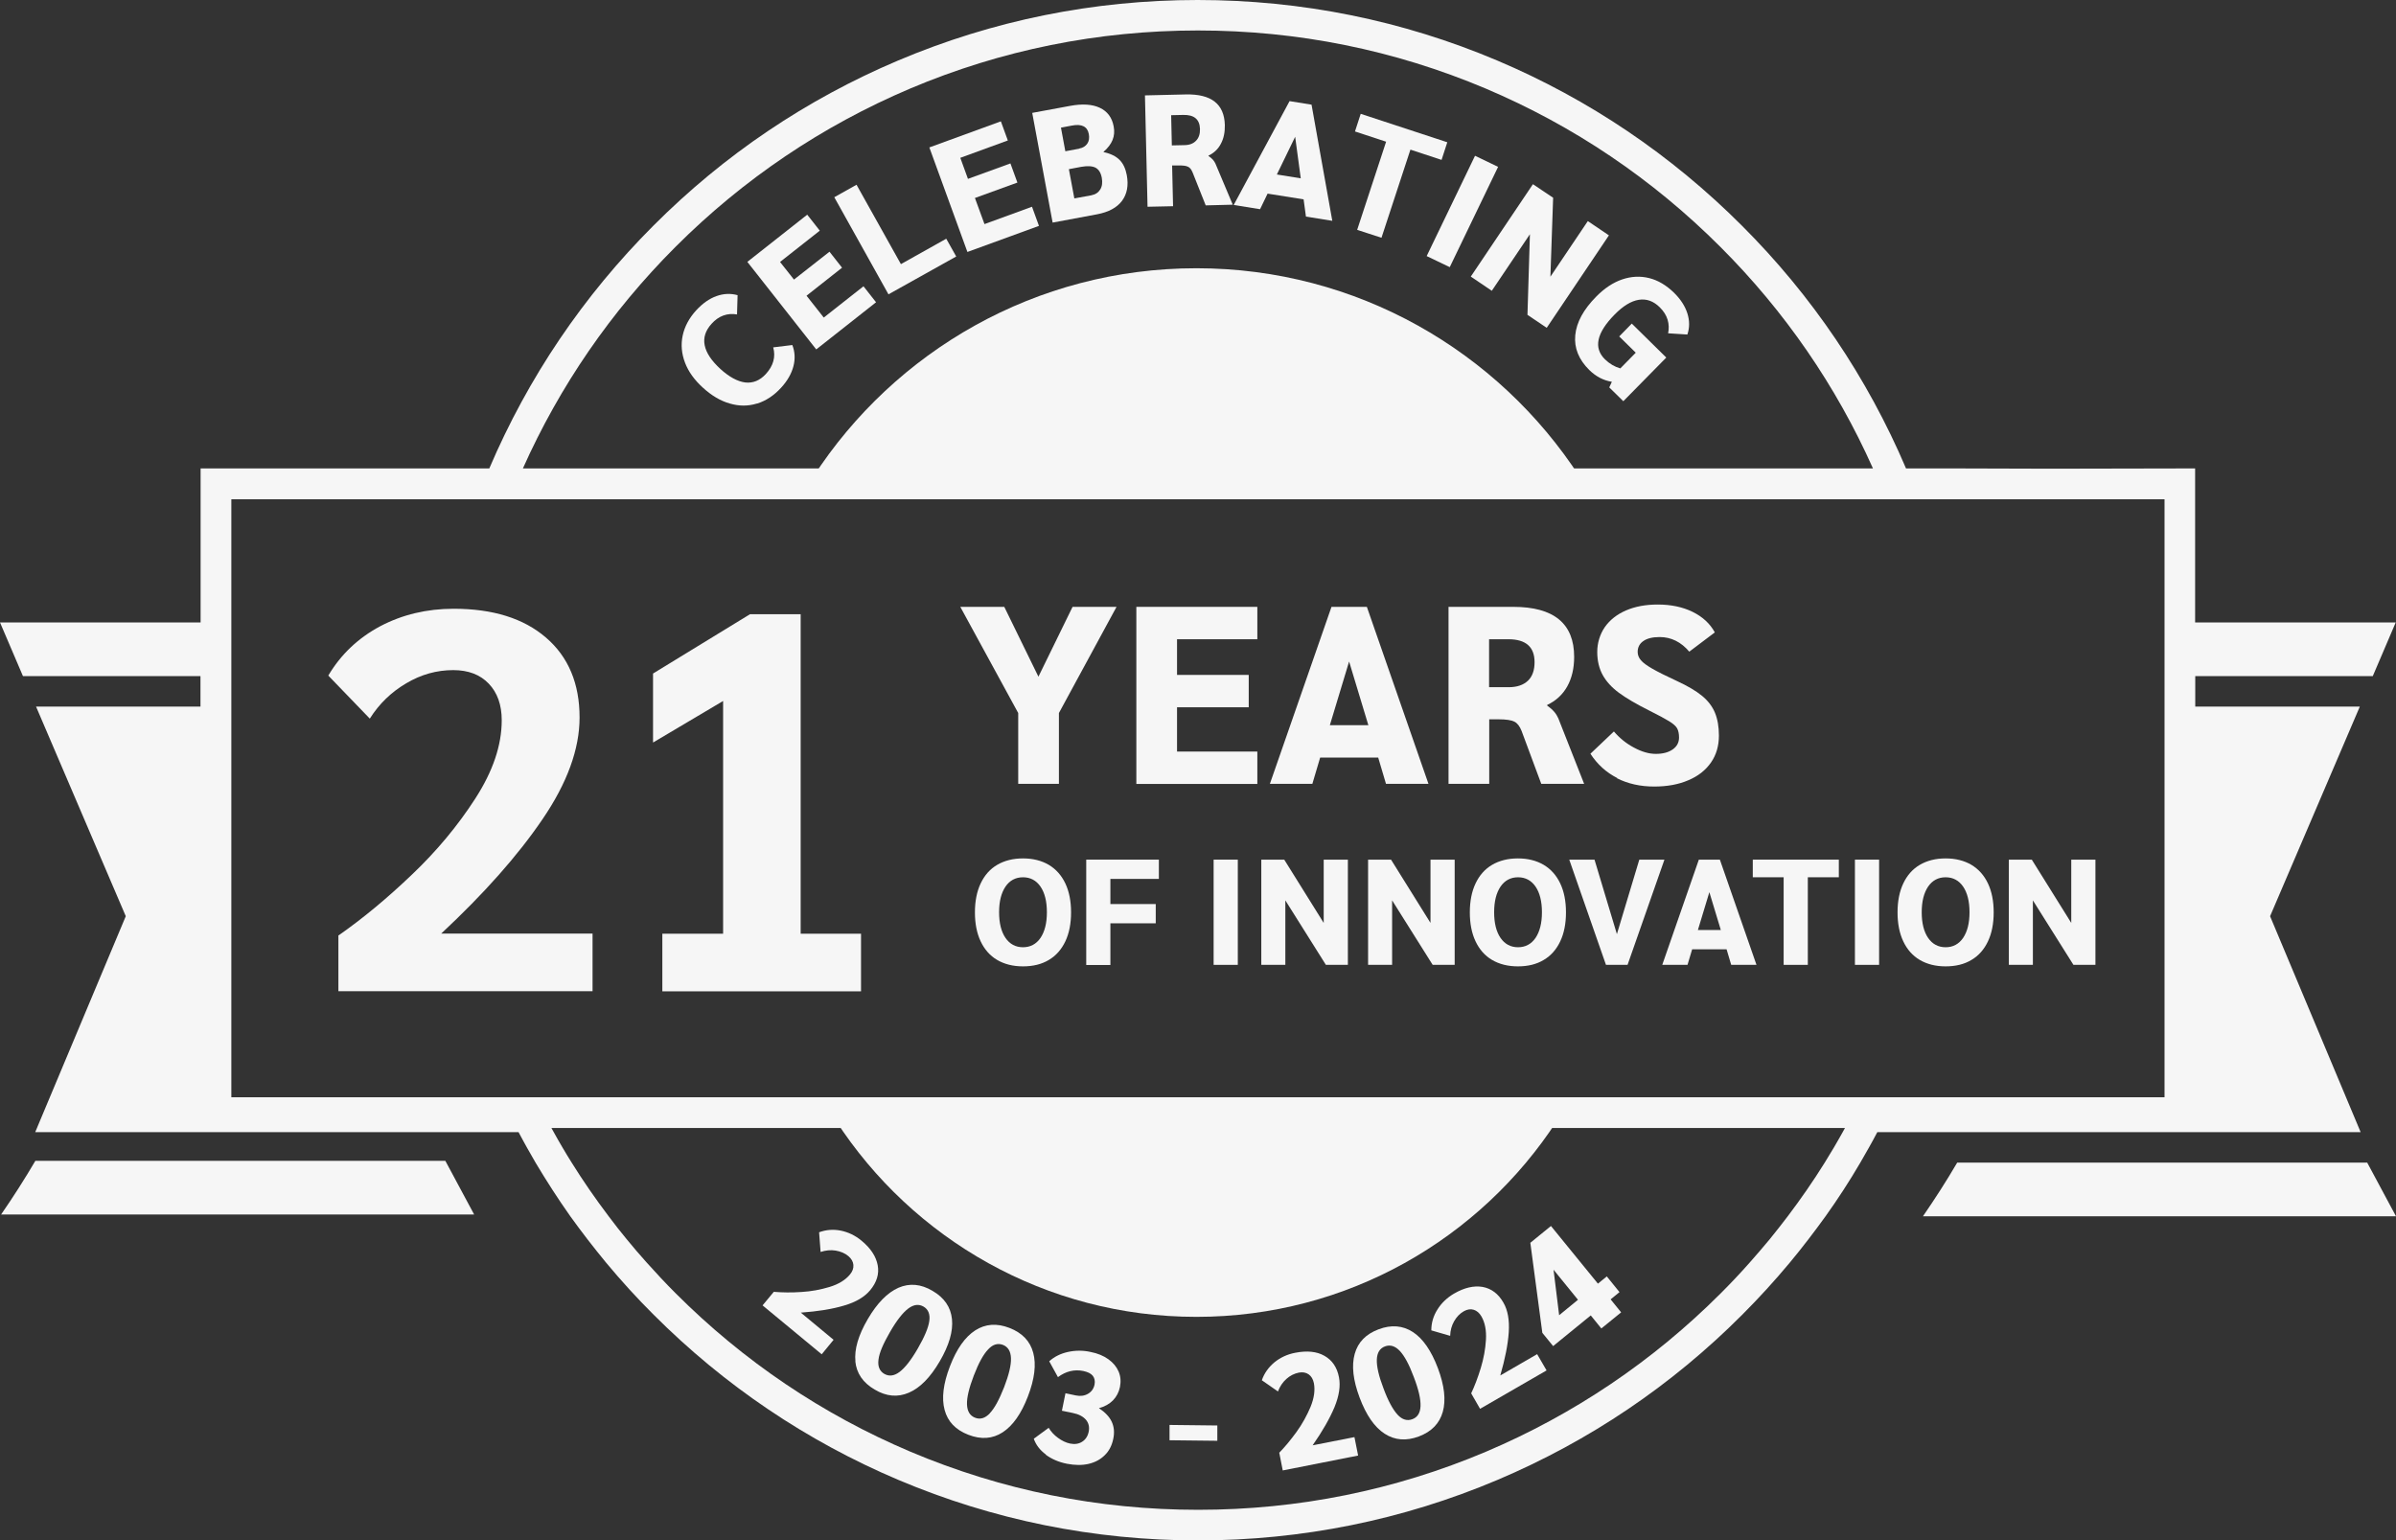 <svg width="168" height="108" viewBox="0 0 168 108" fill="none" xmlns="http://www.w3.org/2000/svg">
<rect x="0" y="0" width="168" height="108" fill="#333333" stroke="none"/>
<g id="SAMPLES" clip-path="url(#clip0_2046_2)">
<path id="Vector" d="M110.758 33.432C105.051 24.636 95.15 18.81 83.89 18.81C72.629 18.81 62.728 24.626 57.021 33.432H110.758Z" fill="#F6F6F6"/>
<path id="Vector_2" d="M58.611 78.593C63.983 86.872 73.299 92.343 83.89 92.343C94.48 92.343 103.797 86.862 109.169 78.593H58.611Z" fill="#F6F6F6"/>
<path id="Vector_3" d="M137.234 81.525C136.487 82.799 135.683 84.054 134.831 85.29H168L165.98 81.525H137.225H137.234ZM34.337 32.847H14.066V43.647H0L1.609 47.412H14.057V49.549H2.528L8.819 64.248L2.47 79.388H36.358C36.549 79.742 36.741 80.106 36.942 80.461C37.143 80.816 37.353 81.18 37.555 81.534C38.321 82.818 39.135 84.083 39.996 85.3C40.389 85.846 40.791 86.383 41.203 86.919C41.624 87.466 42.055 88.002 42.495 88.539C43.549 89.804 44.66 91.03 45.837 92.199C50.788 97.153 56.562 101.053 62.987 103.774C69.642 106.591 76.708 108.019 83.995 108.019C91.282 108.019 98.349 106.591 105.004 103.774C111.429 101.053 117.203 97.163 122.153 92.199C123.331 91.02 124.442 89.804 125.495 88.539C125.935 88.012 126.366 87.466 126.788 86.919C127.199 86.383 127.601 85.846 127.994 85.3C128.865 84.083 129.679 82.828 130.436 81.534C130.646 81.18 130.848 80.825 131.049 80.461C131.25 80.106 131.441 79.752 131.633 79.388H165.52L159.171 64.248L165.463 49.549H153.924V47.412H166.372L167.981 43.647H153.915V32.847L143.793 32.867L136.89 32.847H133.644C130.924 26.466 127.056 20.736 122.134 15.82C117.183 10.866 111.41 6.966 104.984 4.245C98.33 1.428 91.263 0 83.976 0C76.689 0 69.623 1.428 62.968 4.245C56.543 6.966 50.769 10.857 45.818 15.82C40.896 20.745 37.028 26.475 34.309 32.847M49.993 32.847H36.674H49.993ZM36.664 32.847C39.249 27.06 42.84 21.838 47.35 17.325C52.109 12.562 57.653 8.825 63.82 6.209C70.207 3.507 76.996 2.137 83.995 2.137C90.995 2.137 97.774 3.507 104.171 6.209C110.347 8.825 115.881 12.562 120.64 17.325C125.15 21.838 128.741 27.05 131.326 32.847H117.997M115.201 79.1H129.363C129.315 79.196 129.258 79.292 129.21 79.378C129.009 79.733 128.808 80.097 128.597 80.451C128.387 80.806 128.166 81.17 127.946 81.525C127.142 82.818 126.271 84.073 125.351 85.29C124.94 85.837 124.509 86.373 124.078 86.91C123.628 87.456 123.159 87.993 122.689 88.529C122.038 89.267 121.358 89.986 120.659 90.685C115.9 95.447 110.356 99.184 104.19 101.8C97.803 104.503 91.014 105.873 84.014 105.873C77.015 105.873 70.235 104.503 63.839 101.8C57.663 99.184 52.128 95.447 47.369 90.685C46.67 89.986 46 89.267 45.339 88.529C44.861 88.002 44.401 87.456 43.951 86.91C43.511 86.383 43.089 85.837 42.678 85.29C41.758 84.073 40.887 82.818 40.083 81.525C39.862 81.17 39.642 80.816 39.431 80.451C39.221 80.097 39.02 79.742 38.819 79.378C38.771 79.282 38.713 79.187 38.665 79.1H115.23H115.201ZM16.221 76.944V35.013H151.77V76.944H16.221ZM2.48 81.4C1.733 82.674 0.929 83.93 0.077 85.166H33.246L31.225 81.4H2.48Z" fill="#F6F6F6"/>
<g id="Group">
<path id="Vector_4" d="M23.747 65.59C25.432 64.411 27.146 62.993 28.879 61.335C30.613 59.687 32.097 57.905 33.332 55.989C34.567 54.072 35.18 52.251 35.18 50.508C35.18 49.425 34.873 48.572 34.27 47.94C33.667 47.307 32.834 46.991 31.781 46.991C30.622 46.991 29.521 47.297 28.477 47.92C27.433 48.534 26.581 49.358 25.93 50.392L23.019 47.374C23.9 45.889 25.116 44.739 26.658 43.915C28.209 43.1 29.923 42.688 31.809 42.688C34.558 42.688 36.712 43.359 38.282 44.71C39.853 46.061 40.638 47.93 40.638 50.316C40.638 52.529 39.767 54.915 38.033 57.455C36.3 60.003 33.935 62.667 30.938 65.465H41.548V69.509H23.728V65.58L23.747 65.59Z" fill="#F6F6F6"/>
<path id="Vector_5" d="M46.431 65.474H50.702V49.156L45.789 52.069V47.23L52.588 43.071H56.14V65.474H60.373V69.518H46.441V65.474H46.431Z" fill="#F6F6F6"/>
</g>
<g id="Group_2">
<path id="Vector_6" d="M71.394 50L67.334 42.555H70.417L72.811 47.451L75.205 42.555H78.288L74.248 50V54.964H71.394V50Z" fill="#F6F6F6"/>
<path id="Vector_7" d="M79.677 42.555H88.16V44.826H82.53V47.327H87.557V49.597H82.53V52.702H88.16V54.973H79.677V42.564V42.555Z" fill="#F6F6F6"/>
<path id="Vector_8" d="M96.635 53.124H92.565L92.019 54.964H89.041L93.36 42.555H95.84L100.159 54.964H97.181L96.635 53.124ZM95.945 50.853L94.595 46.388L93.245 50.853H95.936H95.945Z" fill="#F6F6F6"/>
<path id="Vector_9" d="M101.557 42.555H106.105C108.949 42.555 110.375 43.724 110.375 46.062C110.375 46.867 110.213 47.557 109.887 48.141C109.562 48.716 109.092 49.147 108.48 49.435V49.473C108.69 49.626 108.853 49.77 108.977 49.914C109.102 50.057 109.188 50.211 109.265 50.374L111.074 54.964H108.068L106.689 51.255C106.555 50.92 106.392 50.709 106.181 50.604C105.971 50.498 105.607 50.441 105.071 50.441H104.42V54.964H101.566V42.555H101.557ZM105.789 48.189C106.363 48.189 106.813 48.036 107.129 47.739C107.445 47.442 107.599 47.001 107.599 46.435C107.599 45.362 106.986 44.826 105.76 44.826H104.41V48.189H105.789Z" fill="#F6F6F6"/>
<path id="Vector_10" d="M113.401 54.561C112.626 54.168 112.003 53.603 111.515 52.855L113.162 51.293C113.554 51.753 114.024 52.137 114.569 52.424C115.115 52.721 115.632 52.865 116.101 52.865C116.599 52.865 116.992 52.759 117.289 52.549C117.586 52.338 117.729 52.06 117.729 51.715C117.729 51.447 117.681 51.236 117.595 51.073C117.509 50.92 117.327 50.757 117.049 50.584C116.772 50.412 116.293 50.153 115.623 49.818C114.723 49.367 114.024 48.955 113.516 48.582C113.009 48.208 112.626 47.786 112.377 47.336C112.128 46.886 111.994 46.339 111.994 45.717C111.994 45.094 112.176 44.49 112.52 43.982C112.875 43.474 113.373 43.081 114.014 42.804C114.656 42.526 115.402 42.392 116.236 42.392C117.164 42.392 117.988 42.564 118.687 42.909C119.386 43.254 119.903 43.733 120.238 44.346L118.447 45.697C117.873 45.017 117.174 44.672 116.37 44.672C115.872 44.672 115.489 44.768 115.23 44.95C114.962 45.132 114.828 45.391 114.828 45.717C114.828 45.927 114.905 46.129 115.058 46.301C115.211 46.483 115.479 46.675 115.862 46.895C116.245 47.116 116.82 47.403 117.586 47.758C118.333 48.102 118.917 48.447 119.338 48.792C119.759 49.137 120.066 49.54 120.248 49.981C120.43 50.421 120.525 50.958 120.525 51.581C120.525 52.3 120.343 52.932 119.97 53.468C119.597 54.005 119.07 54.427 118.38 54.714C117.691 55.011 116.896 55.155 115.987 55.155C115.019 55.155 114.148 54.963 113.373 54.571L113.401 54.561Z" fill="#F6F6F6"/>
</g>
<g id="Group_3">
<path id="Vector_11" d="M69.919 67.315C69.412 67.018 69.029 66.577 68.761 66.012C68.493 65.446 68.359 64.766 68.359 63.98C68.359 63.194 68.493 62.514 68.761 61.949C69.029 61.383 69.412 60.943 69.919 60.646C70.427 60.349 71.03 60.195 71.729 60.195C72.428 60.195 73.031 60.349 73.539 60.646C74.046 60.952 74.429 61.383 74.698 61.949C74.966 62.514 75.1 63.194 75.1 63.98C75.1 64.766 74.966 65.446 74.698 66.012C74.429 66.577 74.046 67.018 73.539 67.315C73.031 67.621 72.428 67.765 71.729 67.765C71.03 67.765 70.427 67.612 69.919 67.315ZM72.955 65.772C73.252 65.331 73.405 64.737 73.405 63.971C73.405 63.204 73.252 62.6 72.955 62.169C72.658 61.738 72.246 61.518 71.729 61.518C71.212 61.518 70.8 61.738 70.504 62.169C70.207 62.61 70.053 63.204 70.053 63.971C70.053 64.737 70.207 65.341 70.504 65.772C70.8 66.203 71.212 66.424 71.729 66.424C72.246 66.424 72.658 66.203 72.955 65.772Z" fill="#F6F6F6"/>
<path id="Vector_12" d="M76.163 60.281H81.257V61.632H77.857V63.395H81.037V64.746H77.857V67.669H76.163V60.291V60.281Z" fill="#F6F6F6"/>
<path id="Vector_13" d="M85.096 60.281H86.791V67.659H85.096V60.281Z" fill="#F6F6F6"/>
<path id="Vector_14" d="M94.509 60.281V67.659H92.967L90.124 63.137V67.659H88.438V60.281H90.047L92.814 64.718V60.281H94.499H94.509Z" fill="#F6F6F6"/>
<path id="Vector_15" d="M101.997 60.281V67.659H100.455L97.611 63.137V67.659H95.926V60.281H97.535L100.302 64.718V60.281H101.987H101.997Z" fill="#F6F6F6"/>
<path id="Vector_16" d="M104.621 67.315C104.113 67.018 103.73 66.577 103.462 66.012C103.194 65.446 103.06 64.766 103.06 63.98C103.06 63.194 103.194 62.514 103.462 61.949C103.73 61.383 104.113 60.943 104.621 60.646C105.128 60.349 105.731 60.195 106.43 60.195C107.129 60.195 107.733 60.349 108.24 60.646C108.748 60.952 109.131 61.383 109.399 61.949C109.667 62.514 109.801 63.194 109.801 63.98C109.801 64.766 109.667 65.446 109.399 66.012C109.131 66.577 108.748 67.018 108.24 67.315C107.733 67.621 107.129 67.765 106.43 67.765C105.731 67.765 105.128 67.612 104.621 67.315ZM107.666 65.772C107.962 65.331 108.116 64.737 108.116 63.971C108.116 63.204 107.962 62.6 107.666 62.169C107.369 61.738 106.957 61.518 106.44 61.518C105.923 61.518 105.511 61.738 105.214 62.169C104.917 62.61 104.764 63.204 104.764 63.971C104.764 64.737 104.917 65.341 105.214 65.772C105.511 66.203 105.923 66.424 106.44 66.424C106.957 66.424 107.369 66.203 107.666 65.772Z" fill="#F6F6F6"/>
<path id="Vector_17" d="M116.705 60.281L114.119 67.659H112.606L110.031 60.281H111.802L113.372 65.504L114.943 60.281H116.714H116.705Z" fill="#F6F6F6"/>
<path id="Vector_18" d="M121.071 66.567H118.649L118.323 67.659H116.552L119.118 60.281H120.592L123.159 67.659H121.387L121.062 66.567H121.071ZM120.659 65.216L119.855 62.562L119.051 65.216H120.65H120.659Z" fill="#F6F6F6"/>
<path id="Vector_19" d="M125.074 61.517H122.9V60.281H128.933V61.517H126.759V67.659H125.064V61.517H125.074Z" fill="#F6F6F6"/>
<path id="Vector_20" d="M130.062 60.281H131.757V67.659H130.062V60.281Z" fill="#F6F6F6"/>
<path id="Vector_21" d="M134.611 67.315C134.103 67.018 133.72 66.577 133.452 66.012C133.184 65.446 133.05 64.766 133.05 63.98C133.05 63.194 133.184 62.514 133.452 61.949C133.72 61.383 134.103 60.943 134.611 60.646C135.118 60.349 135.721 60.195 136.42 60.195C137.119 60.195 137.723 60.349 138.23 60.646C138.738 60.952 139.121 61.383 139.389 61.949C139.657 62.514 139.791 63.194 139.791 63.98C139.791 64.766 139.657 65.446 139.389 66.012C139.121 66.577 138.738 67.018 138.23 67.315C137.723 67.621 137.119 67.765 136.42 67.765C135.721 67.765 135.118 67.612 134.611 67.315ZM137.646 65.772C137.943 65.331 138.096 64.737 138.096 63.971C138.096 63.204 137.943 62.6 137.646 62.169C137.349 61.738 136.938 61.518 136.42 61.518C135.903 61.518 135.492 61.738 135.195 62.169C134.898 62.61 134.745 63.204 134.745 63.971C134.745 64.737 134.898 65.341 135.195 65.772C135.492 66.203 135.903 66.424 136.42 66.424C136.938 66.424 137.349 66.203 137.646 65.772Z" fill="#F6F6F6"/>
<path id="Vector_22" d="M146.925 60.281V67.659H145.383L142.539 63.137V67.659H140.854V60.281H142.463L145.23 64.718V60.281H146.915H146.925Z" fill="#F6F6F6"/>
</g>
<g id="Group_4">
<path id="Vector_23" d="M53.076 28.296C52.454 28.488 51.822 28.488 51.171 28.296C50.52 28.114 49.897 27.741 49.294 27.194C48.691 26.648 48.27 26.064 48.03 25.431C47.791 24.799 47.733 24.166 47.867 23.534C48.001 22.901 48.317 22.307 48.815 21.761C49.256 21.282 49.725 20.947 50.232 20.765C50.74 20.583 51.228 20.564 51.717 20.698L51.678 22.049C50.989 21.934 50.386 22.154 49.888 22.71C49.466 23.179 49.304 23.678 49.409 24.205C49.514 24.741 49.878 25.287 50.51 25.872C51.133 26.437 51.717 26.753 52.262 26.821C52.799 26.878 53.277 26.686 53.699 26.227C54.225 25.652 54.398 25.029 54.216 24.358L55.556 24.195C55.738 24.665 55.767 25.163 55.633 25.68C55.499 26.198 55.212 26.706 54.771 27.185C54.273 27.731 53.708 28.105 53.096 28.296H53.076Z" fill="#F6F6F6"/>
<path id="Vector_24" d="M52.406 18.36L56.6 15.054L57.481 16.175L54.694 18.369L55.671 19.605L58.161 17.651L59.042 18.772L56.552 20.736L57.759 22.269L60.545 20.075L61.426 21.196L57.232 24.502L52.406 18.369V18.36Z" fill="#F6F6F6"/>
<path id="Vector_25" d="M58.486 13.837L60.057 12.955L63.169 18.522L66.348 16.74L67.047 17.986L62.297 20.64L58.496 13.827L58.486 13.837Z" fill="#F6F6F6"/>
<path id="Vector_26" d="M65.16 10.339L70.178 8.509L70.666 9.85L67.334 11.067L67.87 12.543L70.848 11.46L71.337 12.802L68.359 13.884L69.029 15.714L72.361 14.498L72.849 15.839L67.832 17.669L65.16 10.329V10.339Z" fill="#F6F6F6"/>
<path id="Vector_27" d="M72.38 7.915L75.023 7.426C75.894 7.263 76.593 7.311 77.12 7.56C77.647 7.809 77.972 8.241 78.087 8.863C78.154 9.208 78.126 9.524 78.011 9.812C77.896 10.099 77.685 10.377 77.379 10.646V10.665C77.867 10.77 78.24 10.952 78.499 11.211C78.757 11.47 78.92 11.824 79.006 12.275C79.141 13.003 79.026 13.607 78.671 14.086C78.307 14.565 77.733 14.871 76.938 15.025L73.807 15.609L72.38 7.934V7.915ZM75.674 10.416C75.933 10.368 76.115 10.253 76.239 10.071C76.364 9.889 76.392 9.659 76.344 9.4C76.249 8.873 75.847 8.672 75.157 8.806L74.391 8.95L74.698 10.607L75.674 10.425V10.416ZM76.526 13.693C76.814 13.635 77.015 13.501 77.149 13.281C77.283 13.06 77.312 12.792 77.254 12.466C77.187 12.112 77.043 11.882 76.814 11.757C76.584 11.642 76.249 11.623 75.808 11.7L74.947 11.863L75.329 13.913L76.536 13.693H76.526Z" fill="#F6F6F6"/>
<path id="Vector_28" d="M80.28 6.689L83.143 6.622C84.933 6.583 85.843 7.292 85.882 8.768C85.891 9.276 85.805 9.707 85.604 10.081C85.412 10.454 85.115 10.732 84.733 10.914V10.934C84.867 11.029 84.972 11.116 85.048 11.202C85.125 11.288 85.183 11.384 85.23 11.489L86.437 14.354L84.541 14.402L83.622 12.093C83.535 11.882 83.43 11.748 83.296 11.691C83.162 11.623 82.932 11.595 82.597 11.604H82.185L82.252 14.46L80.462 14.498L80.28 6.689ZM83.028 10.177C83.392 10.177 83.67 10.071 83.861 9.87C84.053 9.678 84.148 9.4 84.139 9.046C84.12 8.366 83.727 8.04 82.961 8.059L82.118 8.078L82.166 10.196L83.038 10.177H83.028Z" fill="#F6F6F6"/>
<path id="Vector_29" d="M91.406 13.98L88.879 13.578L88.352 14.67L86.504 14.373L90.42 7.091L91.962 7.34L93.417 15.485L91.569 15.188L91.406 13.99V13.98ZM91.205 12.505L90.813 9.592L89.53 12.236L91.205 12.505Z" fill="#F6F6F6"/>
<path id="Vector_30" d="M97.19 9.937L95.007 9.219L95.409 7.982L101.48 9.976L101.078 11.212L98.894 10.493L96.865 16.673L95.16 16.118L97.19 9.937Z" fill="#F6F6F6"/>
<path id="Vector_31" d="M103.424 10.924L105.042 11.7L101.652 18.733L100.034 17.957L103.424 10.924Z" fill="#F6F6F6"/>
<path id="Vector_32" d="M112.808 16.51L108.451 22.988L107.101 22.078L107.273 16.424L104.601 20.391L103.127 19.395L107.484 12.917L108.901 13.866L108.709 19.404L111.333 15.504L112.808 16.501V16.51Z" fill="#F6F6F6"/>
<path id="Vector_33" d="M116.839 25.068L113.822 28.134L112.836 27.166L113.018 26.773C112.424 26.677 111.898 26.399 111.438 25.949C110.701 25.221 110.366 24.407 110.452 23.506C110.538 22.605 111.026 21.704 111.927 20.794C112.492 20.219 113.095 19.817 113.736 19.596C114.378 19.376 115.01 19.347 115.632 19.5C116.255 19.654 116.829 19.999 117.365 20.516C117.835 20.976 118.151 21.465 118.313 21.973C118.476 22.49 118.476 22.979 118.313 23.458L116.963 23.372C117.03 23.046 117.021 22.73 116.925 22.413C116.829 22.097 116.647 21.819 116.379 21.551C115.939 21.11 115.441 20.938 114.905 21.024C114.368 21.11 113.803 21.455 113.21 22.059C111.946 23.343 111.716 24.397 112.539 25.202C112.855 25.508 113.21 25.719 113.612 25.834L114.694 24.732L113.535 23.592L114.416 22.691L116.839 25.077V25.068Z" fill="#F6F6F6"/>
</g>
<g id="Group_5">
<path id="Vector_34" d="M54.273 90.589C54.857 90.637 55.499 90.647 56.188 90.599C56.878 90.56 57.538 90.436 58.17 90.244C58.802 90.052 59.281 89.755 59.597 89.372C59.779 89.152 59.856 88.931 59.837 88.701C59.817 88.471 59.702 88.27 59.492 88.088C59.243 87.877 58.936 87.753 58.592 87.695C58.247 87.638 57.893 87.676 57.538 87.791L57.433 86.411C57.931 86.229 58.438 86.191 58.956 86.296C59.473 86.402 59.961 86.632 60.401 86.996C61.053 87.532 61.426 88.107 61.541 88.721C61.656 89.334 61.474 89.918 61.014 90.474C60.622 90.944 60.018 91.308 59.195 91.547C58.371 91.796 57.356 91.959 56.15 92.046L58.448 93.952L57.615 94.968L53.469 91.538L54.264 90.579L54.273 90.589Z" fill="#F6F6F6"/>
<path id="Vector_35" d="M59.98 95.467C59.894 94.624 60.181 93.637 60.842 92.506C61.503 91.375 62.221 90.647 62.996 90.302C63.772 89.967 64.576 90.034 65.39 90.522C66.214 91.001 66.664 91.663 66.75 92.506C66.836 93.349 66.549 94.336 65.888 95.467C65.227 96.597 64.509 97.326 63.724 97.661C62.949 97.996 62.144 97.929 61.33 97.441C60.507 96.962 60.057 96.3 59.971 95.457L59.98 95.467ZM63.073 96.205C63.456 95.917 63.887 95.371 64.356 94.556C64.825 93.742 65.093 93.11 65.16 92.63C65.227 92.151 65.084 91.816 64.758 91.624C64.423 91.433 64.069 91.471 63.686 91.758C63.303 92.046 62.872 92.592 62.403 93.407C61.934 94.221 61.656 94.853 61.598 95.333C61.531 95.812 61.675 96.147 62.001 96.339C62.336 96.53 62.69 96.492 63.073 96.205Z" fill="#F6F6F6"/>
<path id="Vector_36" d="M66.233 98.868C66.013 98.054 66.137 97.029 66.606 95.812C67.076 94.585 67.669 93.752 68.378 93.292C69.096 92.832 69.891 92.774 70.781 93.119C71.672 93.464 72.227 94.039 72.447 94.863C72.668 95.678 72.543 96.703 72.074 97.92C71.605 99.146 71.011 99.98 70.302 100.44C69.594 100.9 68.79 100.957 67.899 100.612C67.008 100.267 66.453 99.692 66.233 98.868ZM69.402 99.099C69.737 98.754 70.063 98.14 70.408 97.268C70.743 96.396 70.906 95.716 70.886 95.237C70.867 94.758 70.685 94.451 70.322 94.307C69.958 94.173 69.613 94.269 69.287 94.624C68.952 94.969 68.617 95.582 68.282 96.454C67.947 97.326 67.784 98.006 67.803 98.485C67.822 98.964 68.004 99.271 68.368 99.415C68.732 99.558 69.077 99.453 69.412 99.099H69.402Z" fill="#F6F6F6"/>
<path id="Vector_37" d="M73.328 101.992C72.916 101.686 72.639 101.322 72.486 100.89L73.529 100.124C73.692 100.392 73.912 100.632 74.19 100.833C74.468 101.034 74.745 101.168 75.023 101.226C75.349 101.293 75.636 101.254 75.875 101.101C76.115 100.948 76.268 100.718 76.335 100.402C76.402 100.066 76.335 99.788 76.143 99.558C75.942 99.328 75.636 99.165 75.205 99.079L74.458 98.926L74.707 97.7L75.435 97.853C75.751 97.92 76.038 97.882 76.287 97.738C76.536 97.594 76.689 97.374 76.747 97.086C76.794 96.837 76.747 96.636 76.622 96.473C76.488 96.31 76.268 96.205 75.952 96.138C75.329 96.013 74.736 96.157 74.18 96.569L73.568 95.457C73.922 95.141 74.353 94.921 74.87 94.806C75.387 94.691 75.923 94.681 76.478 94.806C76.967 94.901 77.379 95.074 77.714 95.314C78.049 95.553 78.288 95.841 78.432 96.176C78.576 96.511 78.604 96.875 78.528 97.259C78.451 97.632 78.288 97.939 78.039 98.198C77.79 98.447 77.465 98.638 77.053 98.744C77.484 99.031 77.79 99.348 77.953 99.702C78.116 100.057 78.154 100.45 78.058 100.9C77.963 101.36 77.771 101.743 77.465 102.04C77.168 102.337 76.785 102.548 76.325 102.653C75.866 102.759 75.358 102.749 74.812 102.644C74.228 102.529 73.73 102.308 73.328 102.011V101.992Z" fill="#F6F6F6"/>
<path id="Vector_38" d="M82.013 99.922L85.355 99.96V101.033L82.004 100.995V99.922H82.013Z" fill="#F6F6F6"/>
<path id="Vector_39" d="M89.683 101.886C90.095 101.465 90.497 100.976 90.909 100.411C91.311 99.855 91.636 99.261 91.895 98.647C92.144 98.034 92.22 97.478 92.125 96.99C92.067 96.712 91.952 96.511 91.761 96.376C91.569 96.242 91.34 96.204 91.071 96.252C90.746 96.319 90.459 96.463 90.2 96.693C89.942 96.923 89.74 97.22 89.606 97.574L88.476 96.788C88.649 96.29 88.946 95.878 89.357 95.533C89.769 95.198 90.257 94.968 90.813 94.862C91.636 94.7 92.326 94.767 92.862 95.073C93.408 95.38 93.752 95.878 93.886 96.587C94.001 97.181 93.896 97.881 93.57 98.676C93.235 99.472 92.728 100.363 92.038 101.35L94.969 100.775L95.227 102.068L89.942 103.113L89.702 101.886H89.683Z" fill="#F6F6F6"/>
<path id="Vector_40" d="M97.085 100.536C96.376 100.076 95.792 99.233 95.332 98.006C94.873 96.78 94.758 95.764 94.988 94.94C95.218 94.116 95.773 93.551 96.663 93.215C97.554 92.88 98.358 92.947 99.067 93.407C99.775 93.867 100.359 94.72 100.819 95.936C101.279 97.163 101.394 98.179 101.164 99.003C100.934 99.817 100.379 100.392 99.488 100.728C98.598 101.063 97.793 100.996 97.085 100.536ZM99.603 98.6C99.622 98.121 99.469 97.441 99.134 96.569C98.808 95.687 98.473 95.074 98.148 94.729C97.822 94.384 97.468 94.279 97.113 94.413C96.75 94.547 96.558 94.854 96.539 95.333C96.52 95.812 96.673 96.492 97.008 97.364C97.334 98.246 97.669 98.85 97.994 99.204C98.32 99.558 98.674 99.654 99.028 99.52C99.392 99.386 99.584 99.079 99.603 98.6Z" fill="#F6F6F6"/>
<path id="Vector_41" d="M103.146 97.728C103.395 97.201 103.625 96.597 103.826 95.936C104.027 95.275 104.151 94.614 104.19 93.952C104.228 93.291 104.123 92.745 103.874 92.314C103.73 92.065 103.548 91.911 103.328 91.844C103.108 91.777 102.878 91.816 102.638 91.95C102.351 92.113 102.131 92.352 101.959 92.649C101.786 92.956 101.69 93.291 101.681 93.674L100.359 93.291C100.359 92.764 100.503 92.275 100.79 91.825C101.068 91.375 101.461 91.001 101.949 90.714C102.677 90.292 103.347 90.139 103.96 90.244C104.573 90.359 105.061 90.723 105.415 91.346C105.722 91.873 105.846 92.573 105.789 93.425C105.731 94.288 105.53 95.294 105.195 96.453L107.78 94.958L108.441 96.099L103.778 98.791L103.156 97.709L103.146 97.728Z" fill="#F6F6F6"/>
<path id="Vector_42" d="M111.534 92.247L108.901 94.393L108.144 93.464L107.302 87.149L108.748 85.971L112.041 90.014L112.664 89.507L113.554 90.608L112.932 91.116L113.669 92.027L112.281 93.157L111.544 92.247H111.534ZM110.643 91.145L108.929 89.037L109.322 92.228L110.643 91.145Z" fill="#F6F6F6"/>
</g>
</g>
<defs>
<clipPath id="clip0_2046_2">
<rect width="168" height="108" fill="white"/>
</clipPath>
</defs>
</svg>

